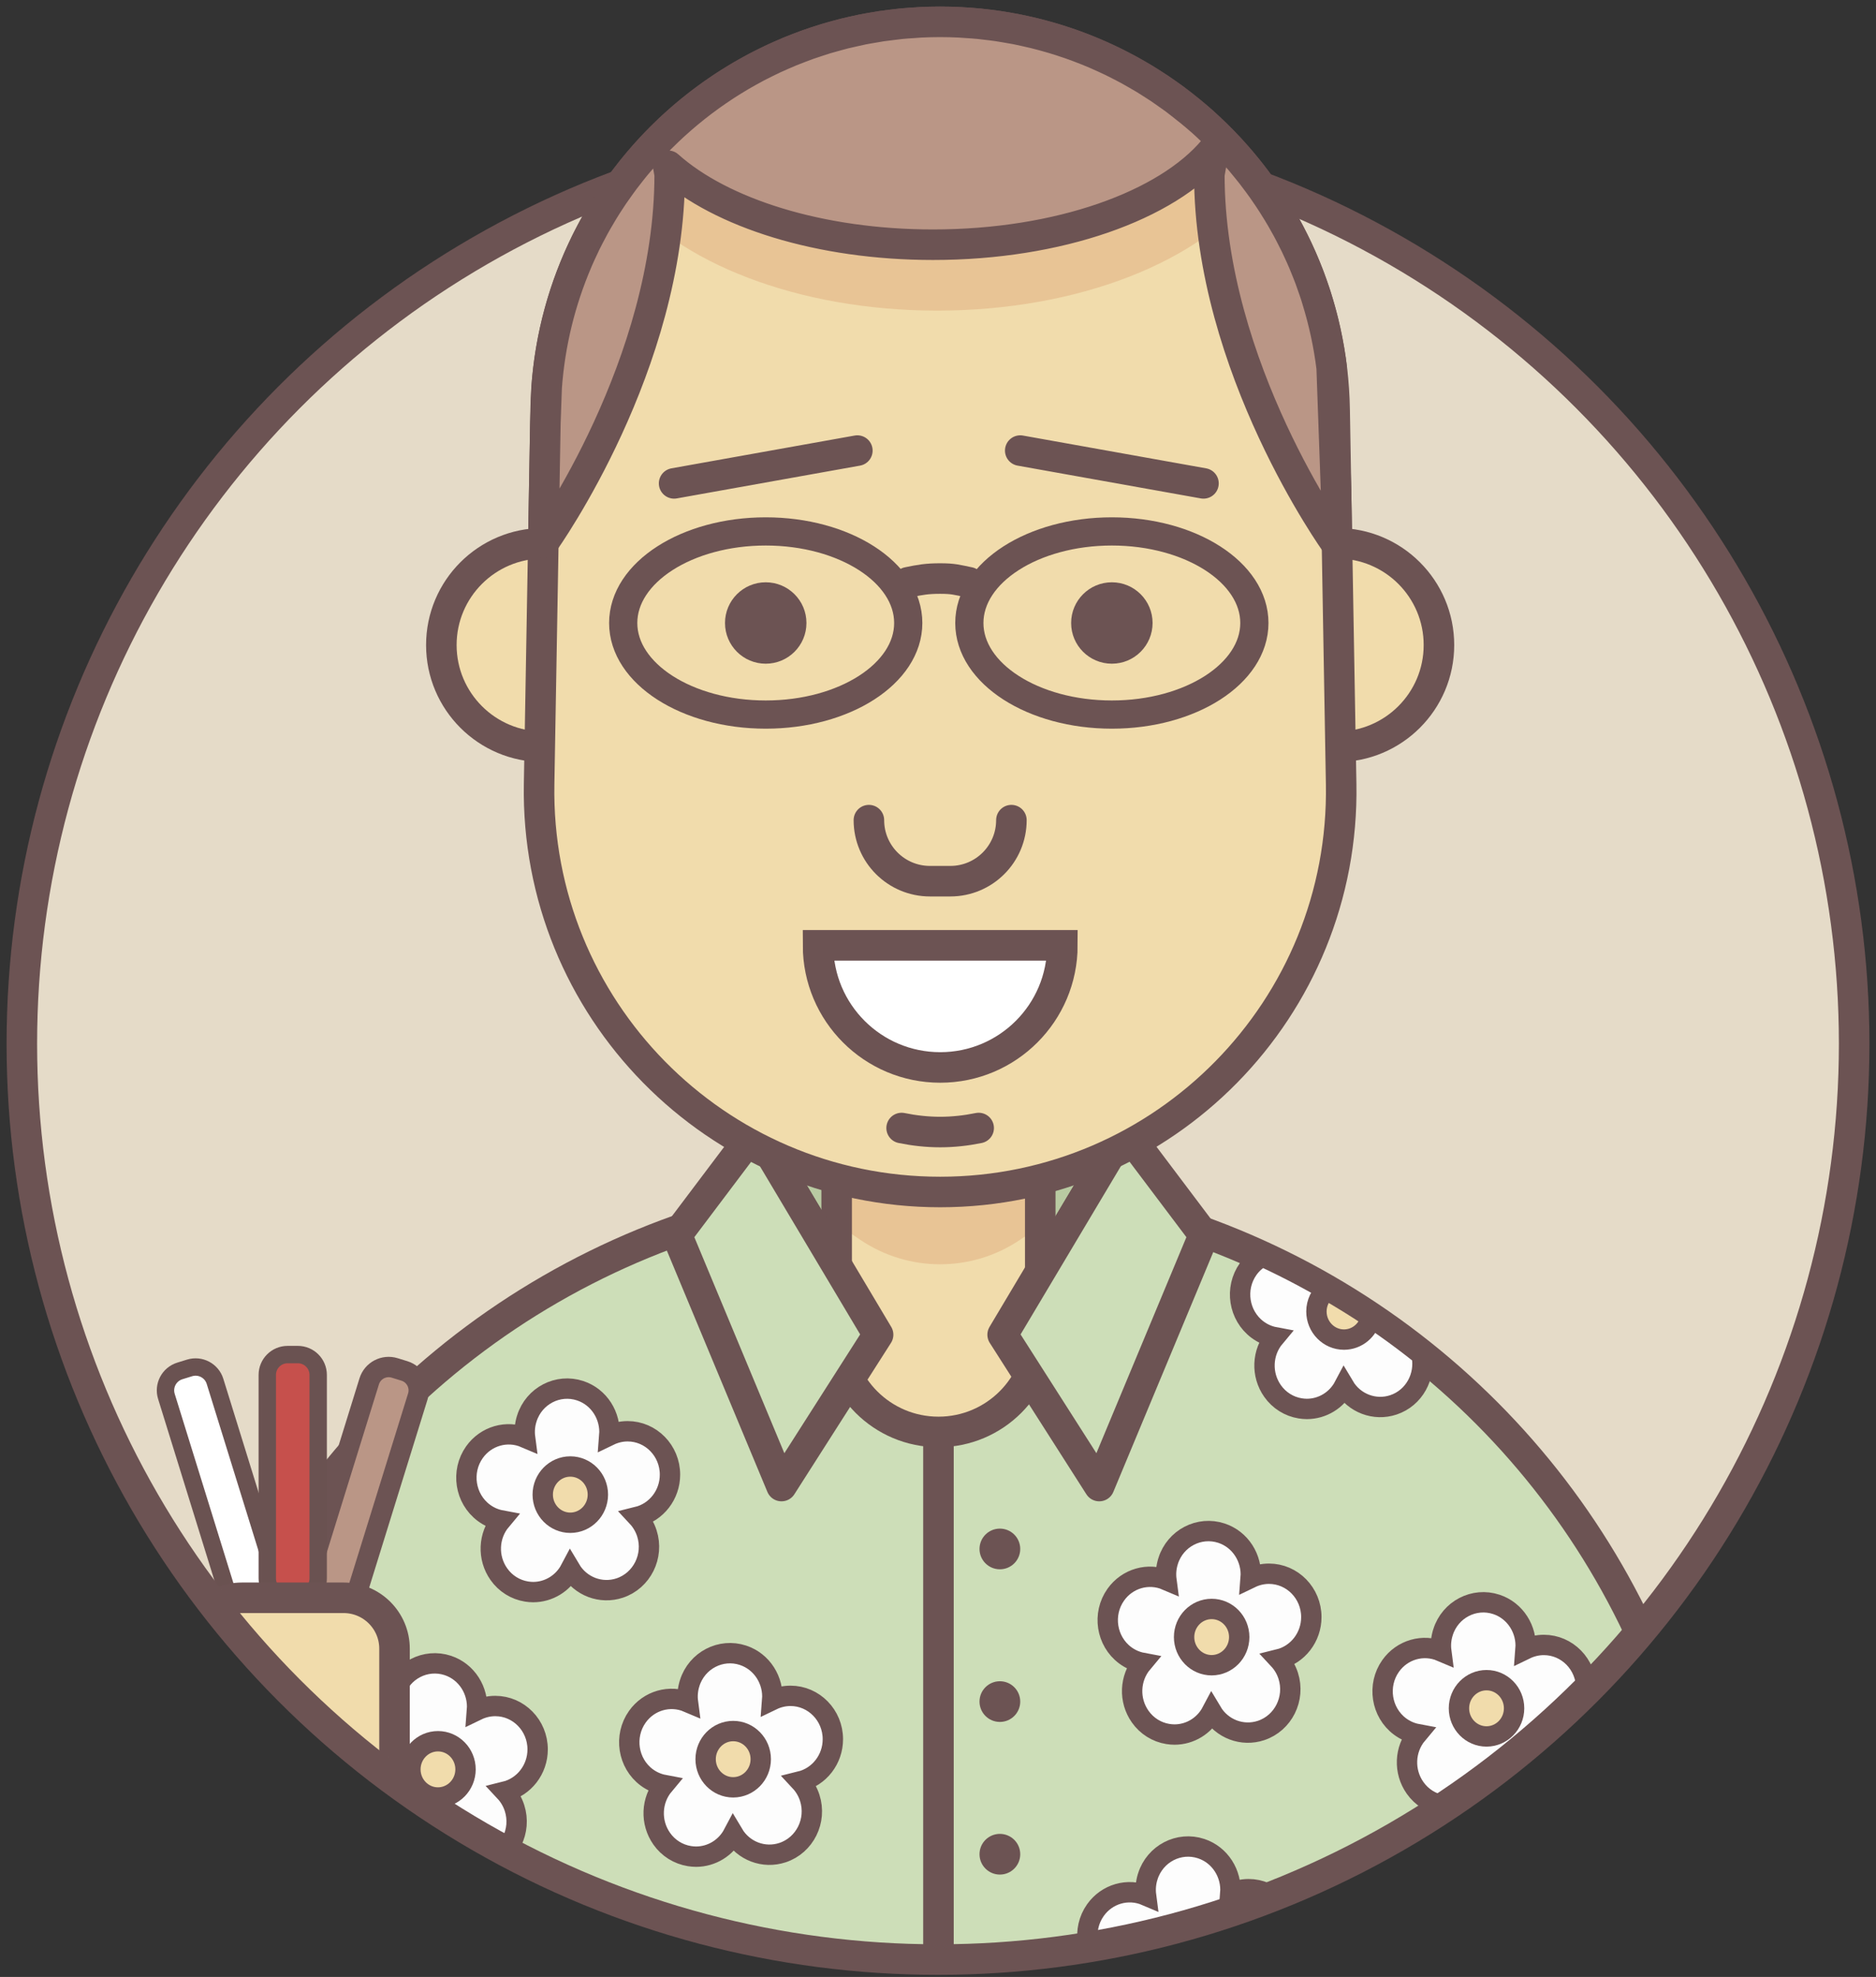 <?xml version="1.0" encoding="UTF-8"?>
<svg width="224px" height="236px" viewBox="0 0 224 236" version="1.1" xmlns="http://www.w3.org/2000/svg" xmlns:xlink="http://www.w3.org/1999/xlink">
    <rect x="0" y="0" width="224" height="236" fill="#333333" stroke="none"/>
    <!-- Generator: Sketch 43.1 (39012) - http://www.bohemiancoding.com/sketch -->
    <title>Group 4</title>
    <desc>Created with Sketch.</desc>
    <defs>
        <ellipse id="path-1" cx="110" cy="110.461" rx="109.392" ry="109.319"></ellipse>
    </defs>
    <g id="Page-1" stroke="none" stroke-width="1" fill="none" fill-rule="evenodd">
        <g id="Website" transform="translate(-250, -4738)">
            <g id="Ponentes" transform="translate(1, 1844)">
                <g id="Group-19" transform="translate(251, 2896)">
                    <g id="Group-4">
                        <ellipse id="Oval" fill="#E5DBC8" fill-rule="nonzero" cx="110" cy="122.608" rx="109.392" ry="109.319"></ellipse>
                        <g id="Group" transform="translate(0, 12.147)">
                            <mask id="mask-2" fill="white">
                                <use xlink:href="#path-1"></use>
                            </mask>
                            <use id="Mask" fill="#E5DBC8" fill-rule="nonzero" xlink:href="#path-1"></use>
                            <g mask="url(#mask-2)">
                                <g transform="translate(17.017, 115.393)">
                                    <ellipse id="Oval" stroke="none" fill="#CDDEB8" fill-rule="nonzero" cx="92.492" cy="104.577" rx="92.492" ry="92.431"></ellipse>
                                    <ellipse id="Oval" stroke="#6C5353" stroke-width="3.646" fill="none" cx="92.983" cy="104.388" rx="92.492" ry="92.431"></ellipse>
                                    <g id="Group-3" stroke="none" stroke-width="1" fill="none" fill-rule="evenodd" transform="translate(60.773, 0)">
                                        <polygon id="Shape" fill="#B9CAA2" fill-rule="nonzero" points="54.502 5.346 10.485 5.346 25.057 29.791 39.929 29.791"></polygon>
                                        <polygon id="Shape" stroke="#6C5353" stroke-width="3.646" stroke-linejoin="round" points="54.502 5.346 10.485 5.346 25.057 29.791 39.929 29.791"></polygon>
                                        <path d="M32.265,41.399 L32.265,41.399 C25.552,41.399 20.11,35.961 20.11,29.253 L20.11,0.1 L44.419,0.1 L44.419,29.253 C44.419,35.96 38.978,41.399 32.265,41.399 Z" id="Shape" fill="#F1DCAC" fill-rule="nonzero"></path>
                                        <path d="M20.11,16.561 L22.938,18.471 C28.695,22.358 36.237,22.358 41.993,18.471 L44.419,16.833 L44.419,2.529 L20.11,2.529 L20.11,16.561 Z" id="Shape" fill="#E8C495" fill-rule="nonzero"></path>
                                        <path d="M32.265,41.399 L32.265,41.399 C25.552,41.399 20.11,35.961 20.11,29.253 L20.11,0.1 L44.419,0.1 L44.419,29.253 C44.419,35.96 38.978,41.399 32.265,41.399 Z" id="Shape" stroke="#6C5353" stroke-width="3.646"></path>
                                        <polygon id="Shape" fill="#CDDEB8" fill-rule="nonzero" points="1.032 17.886 13.523 47.859 25.057 29.791 10.485 5.346"></polygon>
                                        <polygon id="Shape" fill="#CDDEB8" fill-rule="nonzero" points="63.954 17.886 51.463 47.859 39.929 29.791 54.502 5.346"></polygon>
                                        <polygon id="Shape" stroke="#6C5353" stroke-width="3.646" stroke-linejoin="round" points="1.032 17.886 13.523 47.859 25.057 29.791 10.485 5.346"></polygon>
                                        <polygon id="Shape" stroke="#6C5353" stroke-width="3.646" stroke-linejoin="round" points="63.954 17.886 51.463 47.859 39.929 29.791 54.502 5.346"></polygon>
                                        <path d="M32.265,42.033 L32.265,104.361" id="Shape" stroke="#6C5353" stroke-width="3.646" stroke-linecap="round" stroke-linejoin="round"></path>
                                        <ellipse id="Oval" fill="#6C5353" fill-rule="nonzero" cx="39.598" cy="55.368" rx="2.431" ry="2.429"></ellipse>
                                        <ellipse id="Oval" fill="#6C5353" fill-rule="nonzero" cx="39.598" cy="73.589" rx="2.431" ry="2.429"></ellipse>
                                        <ellipse id="Oval" fill="#6C5353" fill-rule="nonzero" cx="39.598" cy="91.81" rx="2.431" ry="2.429"></ellipse>
                                    </g>
                                    <path d="M80.43,78.08 C80.43,75.223 78.161,72.903 75.37,72.903 C74.615,72.903 73.871,73.079 73.187,73.409 C73.374,71.073 71.981,68.817 69.707,68.062 C67.054,67.184 64.197,68.661 63.336,71.373 C63.336,71.378 63.331,71.383 63.331,71.389 C63.097,72.123 63.027,72.903 63.128,73.668 C60.961,72.744 58.458,73.461 57.081,75.404 C55.445,77.713 55.947,80.957 58.2,82.637 C58.813,83.091 59.517,83.402 60.257,83.541 C58.728,85.364 58.621,88.014 59.998,89.963 C60.783,91.079 61.973,91.822 63.3,92.035 C63.564,92.076 63.833,92.102 64.1,92.102 C65.954,92.097 67.655,91.058 68.537,89.389 C69.752,91.435 72.193,92.36 74.427,91.616 C77.08,90.733 78.539,87.808 77.673,85.095 C77.44,84.362 77.045,83.685 76.524,83.126 C78.82,82.564 80.43,80.476 80.43,78.08 Z" id="Shape" stroke="none" fill="#FDFDFD" fill-rule="nonzero"></path>
                                    <path d="M68.528,83.824 C66.71,83.824 65.237,82.32 65.237,80.465 C65.237,78.61 66.711,77.107 68.528,77.107 C70.347,77.107 71.82,78.61 71.82,80.465 C71.815,82.321 70.347,83.819 68.528,83.824 Z" id="Shape" stroke="none" fill="#F1DCAC" fill-rule="nonzero"></path>
                                    <path d="M60.981,46.496 C60.981,43.639 58.712,41.319 55.921,41.319 C55.167,41.319 54.423,41.495 53.738,41.826 C53.926,39.49 52.533,37.233 50.258,36.479 C47.605,35.6 44.749,37.077 43.887,39.79 C43.887,39.795 43.882,39.8 43.882,39.806 C43.649,40.539 43.578,41.319 43.679,42.084 C41.512,41.16 39.009,41.878 37.632,43.82 C35.996,46.129 36.498,49.375 38.752,51.053 C39.364,51.508 40.068,51.819 40.808,51.957 C39.279,53.78 39.172,56.432 40.549,58.379 C41.334,59.495 42.524,60.239 43.852,60.451 C44.115,60.492 44.384,60.518 44.651,60.518 C46.505,60.513 48.207,59.475 49.088,57.806 C50.303,59.851 52.744,60.777 54.978,60.032 C57.631,59.149 59.09,56.224 58.225,53.512 C57.991,52.778 57.596,52.102 57.075,51.543 C59.371,50.98 60.981,48.894 60.981,46.496 Z" id="Shape" stroke="none" fill="#FDFDFD" fill-rule="nonzero"></path>
                                    <path d="M49.079,52.241 C47.261,52.241 45.788,50.738 45.788,48.883 C45.788,47.028 47.262,45.524 49.079,45.524 C50.897,45.524 52.371,47.028 52.371,48.883 C52.366,50.738 50.898,52.236 49.079,52.241 Z" id="Shape" stroke="none" fill="#F1DCAC" fill-rule="nonzero"></path>
                                    <path d="M45.179,79.294 C45.179,76.437 42.91,74.117 40.119,74.117 C39.364,74.117 38.62,74.293 37.936,74.624 C38.123,72.288 36.73,70.031 34.456,69.277 C31.803,68.399 28.946,69.876 28.085,72.588 C28.085,72.593 28.08,72.598 28.08,72.604 C27.846,73.338 27.776,74.117 27.877,74.883 C25.71,73.958 23.207,74.676 21.83,76.618 C20.194,78.927 20.696,82.172 22.949,83.852 C23.562,84.306 24.266,84.617 25.006,84.755 C23.477,86.579 23.37,89.229 24.747,91.177 C25.532,92.293 26.722,93.037 28.049,93.249 C28.313,93.291 28.582,93.316 28.849,93.316 C30.703,93.311 32.404,92.273 33.286,90.604 C34.501,92.649 36.942,93.575 39.176,92.83 C41.829,91.947 43.288,89.022 42.422,86.31 C42.189,85.576 41.794,84.9 41.272,84.341 C43.569,83.779 45.179,81.691 45.179,79.294 Z" id="Shape" stroke="none" fill="#FDFDFD" fill-rule="nonzero"></path>
                                    <path d="M33.277,85.04 C31.459,85.04 29.986,83.536 29.986,81.681 C29.986,79.826 31.46,78.322 33.277,78.322 C35.095,78.322 36.569,79.826 36.569,81.681 C36.564,83.536 35.095,85.033 33.277,85.04 Z" id="Shape" stroke="none" fill="#F1DCAC" fill-rule="nonzero"></path>
                                    <path d="M135.129,101.159 C135.129,98.302 132.859,95.982 130.069,95.982 C129.314,95.982 128.57,96.159 127.886,96.489 C128.073,94.153 126.68,91.896 124.406,91.142 C121.752,90.264 118.896,91.741 118.034,94.453 C118.034,94.458 118.029,94.463 118.029,94.469 C117.796,95.203 117.726,95.982 117.826,96.748 C115.659,95.823 113.157,96.541 111.779,98.483 C110.143,100.792 110.645,104.037 112.899,105.717 C113.511,106.171 114.215,106.482 114.955,106.62 C113.426,108.444 113.319,111.095 114.697,113.042 C115.482,114.159 116.672,114.902 117.999,115.115 C118.263,115.156 118.531,115.181 118.799,115.181 C120.652,115.176 122.354,114.138 123.235,112.469 C124.451,114.514 126.891,115.44 129.125,114.695 C131.779,113.812 133.237,110.887 132.372,108.175 C132.139,107.442 131.744,106.765 131.222,106.206 C133.518,105.644 135.129,103.556 135.129,101.159 Z" id="Shape" stroke="none" fill="#FDFDFD" fill-rule="nonzero"></path>
                                    <path d="M123.228,106.905 C121.41,106.905 119.936,105.401 119.936,103.546 C119.936,101.691 121.411,100.188 123.228,100.188 C125.046,100.188 126.519,101.691 126.519,103.546 C126.515,105.401 125.046,106.899 123.228,106.905 Z" id="Shape" stroke="none" fill="#F1DCAC" fill-rule="nonzero"></path>
                                    <path d="M137.56,63.502 C137.56,60.646 135.29,58.326 132.5,58.326 C131.745,58.326 131.001,58.502 130.317,58.832 C130.504,56.496 129.111,54.239 126.837,53.485 C124.183,52.607 121.327,54.084 120.465,56.796 C120.465,56.801 120.46,56.806 120.46,56.812 C120.227,57.546 120.156,58.326 120.257,59.091 C118.09,58.166 115.588,58.884 114.21,60.827 C112.574,63.136 113.076,66.38 115.33,68.06 C115.942,68.514 116.646,68.825 117.386,68.964 C115.857,70.787 115.75,73.438 117.128,75.385 C117.913,76.502 119.103,77.245 120.43,77.458 C120.694,77.499 120.962,77.524 121.23,77.524 C123.083,77.52 124.785,76.481 125.666,74.812 C126.882,76.858 129.322,77.783 131.556,77.039 C134.21,76.156 135.668,73.231 134.803,70.518 C134.57,69.785 134.174,69.108 133.653,68.549 C135.949,67.987 137.56,65.899 137.56,63.502 Z" id="Shape" stroke="none" fill="#FDFDFD" fill-rule="nonzero"></path>
                                    <path d="M125.659,69.248 C123.841,69.248 122.367,67.744 122.367,65.889 C122.367,64.034 123.842,62.531 125.659,62.531 C127.477,62.531 128.95,64.034 128.95,65.889 C128.946,67.744 127.476,69.242 125.659,69.248 Z" id="Shape" stroke="none" fill="#F1DCAC" fill-rule="nonzero"></path>
                                    <path d="M170.38,72.005 C170.38,69.148 168.11,66.828 165.32,66.828 C164.565,66.828 163.821,67.004 163.137,67.335 C163.324,64.999 161.931,62.742 159.657,61.988 C157.003,61.11 154.147,62.587 153.285,65.299 C153.285,65.304 153.28,65.309 153.28,65.315 C153.047,66.048 152.977,66.828 153.077,67.593 C150.91,66.669 148.408,67.387 147.03,69.329 C145.394,71.638 145.896,74.883 148.15,76.562 C148.763,77.017 149.466,77.328 150.207,77.466 C148.677,79.289 148.57,81.941 149.948,83.888 C150.733,85.004 151.923,85.748 153.25,85.96 C153.514,86.002 153.782,86.027 154.05,86.027 C155.903,86.022 157.605,84.984 158.486,83.315 C159.702,85.36 162.142,86.286 164.376,85.541 C167.03,84.658 168.488,81.733 167.623,79.021 C167.39,78.287 166.995,77.611 166.473,77.052 C168.769,76.49 170.38,74.403 170.38,72.005 Z" id="Shape" stroke="none" fill="#FDFDFD" fill-rule="nonzero"></path>
                                    <path d="M158.478,77.75 C156.659,77.75 155.186,76.247 155.186,74.392 C155.186,72.537 156.661,71.033 158.478,71.033 C160.295,71.033 161.769,72.537 161.769,74.392 C161.766,76.247 160.296,77.746 158.478,77.75 Z" id="Shape" stroke="none" fill="#F1DCAC" fill-rule="nonzero"></path>
                                    <path d="M135.129,101.159 C135.129,98.302 132.859,95.982 130.069,95.982 C129.314,95.982 128.57,96.159 127.886,96.489 C128.073,94.153 126.68,91.896 124.406,91.142 C121.752,90.264 118.896,91.741 118.034,94.453 C118.034,94.458 118.029,94.463 118.029,94.469 C117.796,95.203 117.726,95.982 117.826,96.748 C115.659,95.823 113.157,96.541 111.779,98.483 C110.143,100.792 110.645,104.037 112.899,105.717 C113.511,106.171 114.215,106.482 114.955,106.62 C113.426,108.444 113.319,111.095 114.697,113.042 C115.482,114.159 116.672,114.902 117.999,115.115 C118.263,115.156 118.531,115.181 118.799,115.181 C120.652,115.176 122.354,114.138 123.235,112.469 C124.451,114.514 126.891,115.44 129.125,114.695 C131.779,113.812 133.237,110.887 132.372,108.175 C132.139,107.442 131.744,106.765 131.222,106.206 C133.518,105.644 135.129,103.556 135.129,101.159 Z" id="Shape" stroke="#6C5353" stroke-width="2.431" fill="none"></path>
                                    <path d="M123.228,106.905 C121.41,106.905 119.936,105.401 119.936,103.546 C119.936,101.691 121.411,100.188 123.228,100.188 C125.046,100.188 126.519,101.691 126.519,103.546 C126.515,105.401 125.046,106.899 123.228,106.905 Z" id="Shape" stroke="#6C5353" stroke-width="2.431" fill="none"></path>
                                    <path d="M137.56,63.502 C137.56,60.646 135.29,58.326 132.5,58.326 C131.745,58.326 131.001,58.502 130.317,58.832 C130.504,56.496 129.111,54.239 126.837,53.485 C124.183,52.607 121.327,54.084 120.465,56.796 C120.465,56.801 120.46,56.806 120.46,56.812 C120.227,57.546 120.156,58.326 120.257,59.091 C118.09,58.166 115.588,58.884 114.21,60.827 C112.574,63.136 113.076,66.38 115.33,68.06 C115.942,68.514 116.646,68.825 117.386,68.964 C115.857,70.787 115.75,73.438 117.128,75.385 C117.913,76.502 119.103,77.245 120.43,77.458 C120.694,77.499 120.962,77.524 121.23,77.524 C123.083,77.52 124.785,76.481 125.666,74.812 C126.882,76.858 129.322,77.783 131.556,77.039 C134.21,76.156 135.668,73.231 134.803,70.518 C134.57,69.785 134.174,69.108 133.653,68.549 C135.949,67.987 137.56,65.899 137.56,63.502 Z" id="Shape" stroke="#6C5353" stroke-width="2.431" fill="none"></path>
                                    <path d="M125.659,69.248 C123.841,69.248 122.367,67.744 122.367,65.889 C122.367,64.034 123.842,62.531 125.659,62.531 C127.477,62.531 128.95,64.034 128.95,65.889 C128.946,67.744 127.476,69.242 125.659,69.248 Z" id="Shape" stroke="#6C5353" stroke-width="2.431" fill="none"></path>
                                    <path d="M80.43,78.08 C80.43,75.223 78.161,72.903 75.37,72.903 C74.615,72.903 73.871,73.079 73.187,73.409 C73.374,71.073 71.981,68.817 69.707,68.062 C67.054,67.184 64.197,68.661 63.336,71.373 C63.336,71.378 63.331,71.383 63.331,71.389 C63.097,72.123 63.027,72.903 63.128,73.668 C60.961,72.744 58.458,73.461 57.081,75.404 C55.445,77.713 55.947,80.957 58.2,82.637 C58.813,83.091 59.517,83.402 60.257,83.541 C58.728,85.364 58.621,88.014 59.998,89.963 C60.783,91.079 61.973,91.822 63.3,92.035 C63.564,92.076 63.833,92.102 64.1,92.102 C65.954,92.097 67.655,91.058 68.537,89.389 C69.752,91.435 72.193,92.36 74.427,91.616 C77.08,90.733 78.539,87.808 77.673,85.095 C77.44,84.362 77.045,83.685 76.524,83.126 C78.82,82.564 80.43,80.476 80.43,78.08 Z" id="Shape" stroke="#6C5353" stroke-width="2.431" fill="none"></path>
                                    <path d="M68.528,83.824 C66.71,83.824 65.237,82.32 65.237,80.465 C65.237,78.61 66.711,77.107 68.528,77.107 C70.347,77.107 71.82,78.61 71.82,80.465 C71.815,82.321 70.347,83.819 68.528,83.824 Z" id="Shape" stroke="#6C5353" stroke-width="2.431" fill="none"></path>
                                    <path d="M60.981,46.496 C60.981,43.639 58.712,41.319 55.921,41.319 C55.167,41.319 54.423,41.495 53.738,41.826 C53.926,39.49 52.533,37.233 50.258,36.479 C47.605,35.6 44.749,37.077 43.887,39.79 C43.887,39.795 43.882,39.8 43.882,39.806 C43.649,40.539 43.578,41.319 43.679,42.084 C41.512,41.16 39.009,41.878 37.632,43.82 C35.996,46.129 36.498,49.375 38.752,51.053 C39.364,51.508 40.068,51.819 40.808,51.957 C39.279,53.78 39.172,56.432 40.549,58.379 C41.334,59.495 42.524,60.239 43.852,60.451 C44.115,60.492 44.384,60.518 44.651,60.518 C46.505,60.513 48.207,59.475 49.088,57.806 C50.303,59.851 52.744,60.777 54.978,60.032 C57.631,59.149 59.09,56.224 58.225,53.512 C57.991,52.778 57.596,52.102 57.075,51.543 C59.371,50.98 60.981,48.894 60.981,46.496 Z" id="Shape" stroke="#6C5353" stroke-width="2.431" fill="none"></path>
                                    <path d="M49.079,52.241 C47.261,52.241 45.788,50.738 45.788,48.883 C45.788,47.028 47.262,45.524 49.079,45.524 C50.897,45.524 52.371,47.028 52.371,48.883 C52.366,50.738 50.898,52.236 49.079,52.241 Z" id="Shape" stroke="#6C5353" stroke-width="2.431" fill="none"></path>
                                    <path d="M45.179,79.294 C45.179,76.437 42.91,74.117 40.119,74.117 C39.364,74.117 38.62,74.293 37.936,74.624 C38.123,72.288 36.73,70.031 34.456,69.277 C31.803,68.399 28.946,69.876 28.085,72.588 C28.085,72.593 28.08,72.598 28.08,72.604 C27.846,73.338 27.776,74.117 27.877,74.883 C25.71,73.958 23.207,74.676 21.83,76.618 C20.194,78.927 20.696,82.172 22.949,83.852 C23.562,84.306 24.266,84.617 25.006,84.755 C23.477,86.579 23.37,89.229 24.747,91.177 C25.532,92.293 26.722,93.037 28.049,93.249 C28.313,93.291 28.582,93.316 28.849,93.316 C30.703,93.311 32.404,92.273 33.286,90.604 C34.501,92.649 36.942,93.575 39.176,92.83 C41.829,91.947 43.288,89.022 42.422,86.31 C42.189,85.576 41.794,84.9 41.272,84.341 C43.569,83.779 45.179,81.691 45.179,79.294 Z" id="Shape" stroke="#6C5353" stroke-width="2.431" fill="none"></path>
                                    <path d="M33.277,85.04 C31.459,85.04 29.986,83.536 29.986,81.681 C29.986,79.826 31.46,78.322 33.277,78.322 C35.095,78.322 36.569,79.826 36.569,81.681 C36.564,83.536 35.095,85.033 33.277,85.04 Z" id="Shape" stroke="#6C5353" stroke-width="2.431" fill="none"></path>
                                    <path d="M170.38,72.005 C170.38,69.148 168.11,66.828 165.32,66.828 C164.565,66.828 163.821,67.004 163.137,67.335 C163.324,64.999 161.931,62.742 159.657,61.988 C157.003,61.11 154.147,62.587 153.285,65.299 C153.285,65.304 153.28,65.309 153.28,65.315 C153.047,66.048 152.977,66.828 153.077,67.593 C150.91,66.669 148.408,67.387 147.03,69.329 C145.394,71.638 145.896,74.883 148.15,76.562 C148.763,77.017 149.466,77.328 150.207,77.466 C148.677,79.289 148.57,81.941 149.948,83.888 C150.733,85.004 151.923,85.748 153.25,85.96 C153.514,86.002 153.782,86.027 154.05,86.027 C155.903,86.022 157.605,84.984 158.486,83.315 C159.702,85.36 162.142,86.286 164.376,85.541 C167.03,84.658 168.488,81.733 167.623,79.021 C167.39,78.287 166.995,77.611 166.473,77.052 C168.769,76.49 170.38,74.403 170.38,72.005 Z" id="Shape" stroke="#6C5353" stroke-width="2.431" fill="none"></path>
                                    <path d="M158.478,77.75 C156.659,77.75 155.186,76.247 155.186,74.392 C155.186,72.537 156.661,71.033 158.478,71.033 C160.295,71.033 161.769,72.537 161.769,74.392 C161.766,76.247 160.296,77.746 158.478,77.75 Z" id="Shape" stroke="#6C5353" stroke-width="2.431" fill="none"></path>
                                    <path d="M130.015,21.955 C128.379,24.264 128.881,27.508 131.135,29.188 C131.747,29.643 132.451,29.954 133.191,30.092 C131.662,31.915 131.555,34.566 132.932,36.514 C133.717,37.63 134.907,38.374 136.235,38.586 C136.498,38.627 136.767,38.653 137.034,38.653 C138.888,38.648 140.59,37.61 141.471,35.941 C142.686,37.986 145.127,38.912 147.361,38.167 C149.833,37.345 151.242,34.751 150.727,32.208 C144.919,27.563 138.543,23.606 131.713,20.454 C131.062,20.813 130.472,21.309 130.015,21.955 Z" id="Shape" stroke="none" fill="#FDFDFD" fill-rule="nonzero"></path>
                                    <path d="M130.015,21.955 C128.379,24.264 128.881,27.508 131.135,29.188 C131.747,29.643 132.451,29.954 133.191,30.092 C131.662,31.915 131.555,34.566 132.932,36.514 C133.717,37.63 134.907,38.374 136.235,38.586 C136.498,38.627 136.767,38.653 137.034,38.653 C138.888,38.648 140.59,37.61 141.471,35.941 C142.686,37.986 145.127,38.912 147.361,38.167 C149.833,37.345 151.242,34.751 150.727,32.208 C144.919,27.563 138.543,23.606 131.713,20.454 C131.062,20.813 130.472,21.309 130.015,21.955 Z" id="Shape" stroke="#6C5353" stroke-width="2.431" fill="none"></path>
                                    <path d="M139.377,24.438 C138.645,25.054 138.169,25.974 138.169,27.018 C138.169,28.872 139.643,30.376 141.46,30.376 C143.039,30.371 144.35,29.241 144.672,27.728 C142.953,26.567 141.177,25.484 139.377,24.438 Z" id="Shape" stroke="none" fill="#F1DCAC" fill-rule="nonzero"></path>
                                    <path d="M139.377,24.438 C138.645,25.054 138.169,25.974 138.169,27.018 C138.169,28.872 139.643,30.376 141.46,30.376 C143.039,30.371 144.35,29.241 144.672,27.728 C142.953,26.567 141.177,25.484 139.377,24.438 Z" id="Shape" stroke="#6C5353" stroke-width="2.431" fill="none"></path>
                                    <path d="M29.271,34.117 L28.11,33.758 C26.828,33.361 25.467,34.077 25.068,35.359 L17.869,58.562 C17.471,59.844 18.188,61.204 19.471,61.603 L20.631,61.962 C21.914,62.359 23.275,61.643 23.674,60.361 L30.873,37.156 C31.27,35.875 30.553,34.515 29.271,34.117 Z" id="Shape" stroke="#6C5353" stroke-width="2.431" fill="#BA9686" fill-rule="evenodd" stroke-linejoin="round"></path>
                                    <path d="M2.454,34.117 L3.615,33.758 C4.897,33.361 6.258,34.077 6.657,35.359 L13.856,58.562 C14.254,59.844 13.537,61.204 12.254,61.603 L11.094,61.962 C9.811,62.359 8.45,61.643 8.051,60.361 L0.852,37.158 C0.455,35.875 1.172,34.515 2.454,34.117 Z" id="Shape" stroke="#6A5251" stroke-width="2.075" fill="#FFFFFF" fill-rule="evenodd"></path>
                                    <path d="M16.544,32.163 L15.328,32.163 C13.985,32.163 12.897,33.25 12.897,34.592 L12.897,58.885 C12.897,60.228 13.985,61.315 15.328,61.315 L16.544,61.315 C17.887,61.315 18.975,60.228 18.975,58.885 L18.975,34.592 C18.975,33.251 17.887,32.163 16.544,32.163 Z" id="Shape" stroke="#6A5251" stroke-width="2.075" fill="#C6504C" fill-rule="evenodd"></path>
                                    <path d="M22.01,61.198 L9.864,61.198 C6.505,61.198 3.783,63.919 3.783,67.275 L3.783,89.131 C3.783,92.487 6.505,95.207 9.864,95.207 L22.01,95.207 C25.368,95.207 28.091,92.487 28.091,89.131 L28.091,67.275 C28.091,63.919 25.368,61.198 22.01,61.198 Z" id="Shape" stroke="#6C5353" stroke-width="3.646" fill="#F1DCAC" fill-rule="evenodd"></path>
                                </g>
                            </g>
                        </g>
                        <ellipse id="Oval" stroke="#6C5353" stroke-width="3.646" stroke-linejoin="round" cx="110" cy="122.608" rx="109.392" ry="109.319"></ellipse>
                        <g id="Group-2" transform="translate(49.834, 0)">
                            <path d="M13.019,87.149 L17.881,87.149 C24.594,87.149 30.035,81.711 30.035,75.003 L30.035,75.003 C30.035,68.294 24.594,62.856 17.881,62.856 L13.019,62.856 C6.306,62.856 0.864,68.294 0.864,75.003 L0.864,75.003 C0.864,81.711 6.306,87.149 13.019,87.149 Z" id="Shape" stroke="#6C5353" stroke-width="3.646" fill="#F1DCAC" fill-rule="nonzero"></path>
                            <path d="M102.964,87.149 L107.826,87.149 C114.539,87.149 119.98,81.711 119.98,75.003 L119.98,75.003 C119.98,68.294 114.539,62.856 107.826,62.856 L102.964,62.856 C96.251,62.856 90.809,68.294 90.809,75.003 L90.809,75.003 C90.809,81.711 96.251,87.149 102.964,87.149 Z" id="Shape" stroke="#6C5353" stroke-width="3.646" fill="#F1DCAC" fill-rule="nonzero"></path>
                            <path d="M60.422,0.607 L60.422,0.607 C34.722,0.607 13.764,21.191 13.317,46.87 L12.538,91.605 C12.072,118.358 33.647,140.296 60.421,140.296 L60.421,140.296 C87.197,140.296 108.77,118.358 108.304,91.605 L107.525,46.87 C107.08,21.191 86.122,0.607 60.422,0.607 Z" id="Shape" stroke="#6C5353" stroke-width="3.646" fill="#F1DCAC" fill-rule="nonzero"></path>
                            <ellipse id="Oval" fill="#6C5353" fill-rule="nonzero" cx="39.596" cy="72.371" rx="4.862" ry="4.859"></ellipse>
                            <ellipse id="Oval" fill="#6C5353" fill-rule="nonzero" cx="80.925" cy="72.371" rx="4.862" ry="4.859"></ellipse>
                            <path d="M51.914,95.905 C51.914,99.93 55.179,103.193 59.207,103.193 L61.638,103.193 C65.666,103.193 68.93,99.93 68.93,95.905" id="Shape" stroke="#6C5353" stroke-width="3.646" stroke-linecap="round"></path>
                            <path d="M55.822,132.659 C57.306,132.962 58.841,133.139 60.422,133.139 C62.004,133.139 63.539,132.962 65.023,132.659" id="Shape" stroke="#6C5353" stroke-width="3.646" stroke-linecap="round"></path>
                            <path d="M63.869,67.512 C62.385,67.21 62.004,67.064 60.422,67.064 C58.841,67.064 58.057,67.208 56.572,67.512" id="Shape" stroke="#6C5353" stroke-width="3.646" stroke-linecap="round"></path>
                            <path d="M28.657,55.704 L50.536,51.789" id="Shape" stroke="#6C5353" stroke-width="3.646" stroke-linecap="round"></path>
                            <path d="M91.864,55.704 L69.986,51.789" id="Shape" stroke="#6C5353" stroke-width="3.646" stroke-linecap="round"></path>
                            <ellipse id="Oval" stroke="#6C5353" stroke-width="3.367" stroke-linecap="round" cx="39.596" cy="72.371" rx="17.017" ry="10.932"></ellipse>
                            <ellipse id="Oval" stroke="#6C5353" stroke-width="3.367" stroke-linecap="round" cx="80.925" cy="72.371" rx="17.017" ry="10.932"></ellipse>
                            <path d="M22.487,20.998 C29.006,29.305 43.381,35.079 60.079,35.079 C77.083,35.079 91.682,29.094 98.025,20.542 C89.418,9.163 75.768,1.822 60.422,1.822 L60.422,1.822 C44.875,1.822 31.073,9.363 22.487,20.998 Z" id="Shape" fill="#E8C495" fill-rule="nonzero"></path>
                            <path d="M57.286,0.723 C56.771,0.757 56.254,0.788 55.744,0.838 C55.431,0.868 55.123,0.913 54.812,0.951 C54.358,1.005 53.902,1.056 53.453,1.121 C53.12,1.171 52.791,1.234 52.461,1.29 C52.039,1.362 51.615,1.43 51.197,1.513 C50.856,1.581 50.521,1.662 50.183,1.736 C49.781,1.824 49.377,1.911 48.979,2.01 C48.635,2.097 48.295,2.194 47.955,2.287 C47.57,2.393 47.185,2.495 46.804,2.61 C46.459,2.715 46.117,2.829 45.776,2.941 C45.406,3.061 45.037,3.18 44.671,3.31 C44.328,3.431 43.99,3.563 43.651,3.693 C43.295,3.829 42.938,3.963 42.585,4.107 C42.244,4.246 41.906,4.396 41.569,4.543 C41.229,4.691 40.888,4.84 40.552,4.996 C40.211,5.154 39.876,5.32 39.54,5.487 C39.215,5.648 38.89,5.81 38.568,5.977 C38.231,6.153 37.9,6.337 37.568,6.522 C37.257,6.694 36.947,6.868 36.64,7.047 C36.307,7.243 35.978,7.443 35.65,7.647 C35.356,7.83 35.063,8.013 34.772,8.201 C34.443,8.416 34.116,8.636 33.792,8.859 C33.514,9.049 33.238,9.242 32.964,9.439 C32.639,9.672 32.317,9.91 31.998,10.152 C31.737,10.35 31.477,10.551 31.219,10.755 C30.898,11.008 30.581,11.266 30.268,11.527 C30.023,11.731 29.781,11.938 29.541,12.145 C29.226,12.419 28.914,12.696 28.606,12.977 C28.379,13.186 28.154,13.398 27.93,13.61 C27.622,13.904 27.315,14.201 27.015,14.503 C26.805,14.714 26.599,14.928 26.393,15.143 C26.09,15.459 25.791,15.776 25.497,16.1 C25.305,16.313 25.116,16.528 24.928,16.744 C24.633,17.082 24.34,17.422 24.054,17.768 C23.88,17.978 23.713,18.192 23.542,18.406 C23.254,18.768 22.969,19.13 22.692,19.5 C22.537,19.705 22.389,19.916 22.238,20.123 C21.957,20.512 21.678,20.901 21.408,21.298 C21.276,21.492 21.15,21.691 21.02,21.887 C20.744,22.306 20.471,22.726 20.21,23.155 C20.099,23.336 19.994,23.521 19.886,23.702 C19.618,24.154 19.351,24.607 19.099,25.068 C19.011,25.228 18.929,25.392 18.842,25.553 C18.58,26.044 18.321,26.537 18.075,27.037 C18.014,27.162 17.959,27.29 17.899,27.415 C17.639,27.959 17.384,28.506 17.144,29.062 C17.117,29.123 17.094,29.185 17.069,29.245 C15.086,33.896 13.826,38.931 13.439,44.214 L13.284,48.578 L13.104,58.929 L13.036,62.831 C13.467,62.226 28.131,41.515 28.131,18.831 L27.947,17.79 C34.235,23.419 46.035,27.213 59.571,27.213 C74.606,27.213 87.511,22.536 93.089,15.86 L92.564,18.832 C92.564,41.855 107.68,62.86 107.68,62.86 L107.8,62.606 L107.771,60.955 L107.693,56.471 L107.172,41.886 C107.172,41.884 107.17,41.881 107.17,41.879 C106.828,39.1 106.237,36.4 105.432,33.794 C105.387,33.651 105.348,33.504 105.302,33.361 C105.142,32.859 104.967,32.363 104.79,31.869 C104.72,31.672 104.654,31.473 104.581,31.276 C104.409,30.812 104.224,30.354 104.037,29.898 C103.947,29.678 103.861,29.458 103.767,29.241 C103.581,28.803 103.384,28.372 103.185,27.942 C103.078,27.711 102.972,27.479 102.862,27.25 C102.661,26.834 102.452,26.425 102.24,26.017 C102.118,25.78 101.995,25.544 101.867,25.311 C101.652,24.915 101.432,24.523 101.206,24.134 C101.069,23.897 100.93,23.662 100.788,23.427 C100.559,23.047 100.325,22.67 100.085,22.298 C99.935,22.063 99.782,21.83 99.626,21.599 C99.383,21.235 99.136,20.871 98.882,20.514 C98.719,20.284 98.551,20.058 98.384,19.831 C98.126,19.481 97.867,19.132 97.6,18.79 C97.425,18.565 97.244,18.344 97.065,18.123 C96.794,17.787 96.522,17.451 96.241,17.123 C96.055,16.906 95.863,16.694 95.673,16.481 C95.386,16.157 95.102,15.834 94.807,15.52 C94.612,15.313 94.412,15.113 94.213,14.91 C93.912,14.599 93.612,14.286 93.301,13.983 C93.106,13.794 92.904,13.613 92.708,13.427 C92.382,13.12 92.058,12.81 91.724,12.512 C91.659,12.454 91.59,12.399 91.525,12.342 C90.763,11.672 89.975,11.03 89.17,10.41 C88.926,10.221 88.686,10.026 88.436,9.842 C88.136,9.62 87.826,9.409 87.52,9.193 C87.234,8.991 86.951,8.786 86.661,8.59 C86.36,8.388 86.052,8.197 85.747,8.001 C85.439,7.805 85.134,7.606 84.823,7.417 C84.519,7.232 84.21,7.057 83.901,6.88 C83.578,6.694 83.256,6.507 82.929,6.328 C82.62,6.161 82.307,5.999 81.993,5.838 C81.658,5.664 81.321,5.491 80.979,5.326 C80.666,5.173 80.347,5.027 80.03,4.882 C79.681,4.723 79.332,4.565 78.979,4.413 C78.66,4.276 78.339,4.144 78.016,4.014 C77.655,3.869 77.292,3.728 76.926,3.591 C76.604,3.47 76.28,3.354 75.956,3.239 C75.582,3.11 75.206,2.984 74.828,2.863 C74.502,2.758 74.176,2.655 73.848,2.558 C73.462,2.444 73.073,2.336 72.683,2.231 C72.356,2.144 72.03,2.055 71.701,1.975 C71.299,1.877 70.895,1.787 70.489,1.699 C70.169,1.628 69.845,1.555 69.516,1.49 C69.098,1.409 68.674,1.339 68.251,1.268 C67.931,1.215 67.614,1.156 67.292,1.109 C66.844,1.043 66.39,0.992 65.937,0.939 C65.635,0.905 65.336,0.864 65.034,0.833 C64.528,0.785 64.018,0.752 63.507,0.719 C63.252,0.702 62.999,0.678 62.743,0.666 C61.973,0.628 61.2,0.607 60.422,0.607 L60.422,0.607 C59.632,0.607 58.848,0.628 58.068,0.666 C57.805,0.679 57.548,0.706 57.286,0.723 Z" id="Shape" stroke="#6C5353" stroke-width="3.646" fill="#BA9686" fill-rule="nonzero" stroke-linejoin="round"></path>
                            <path d="M60.431,125.428 C68.486,125.428 75.016,118.902 75.016,110.852 L45.845,110.852 C45.845,118.903 52.376,125.428 60.431,125.428 Z" id="Shape" stroke="#6C5353" stroke-width="3.646" fill="#FFFFFF" fill-rule="nonzero"></path>
                        </g>
                    </g>
                </g>
            </g>
        </g>
    </g>
</svg>